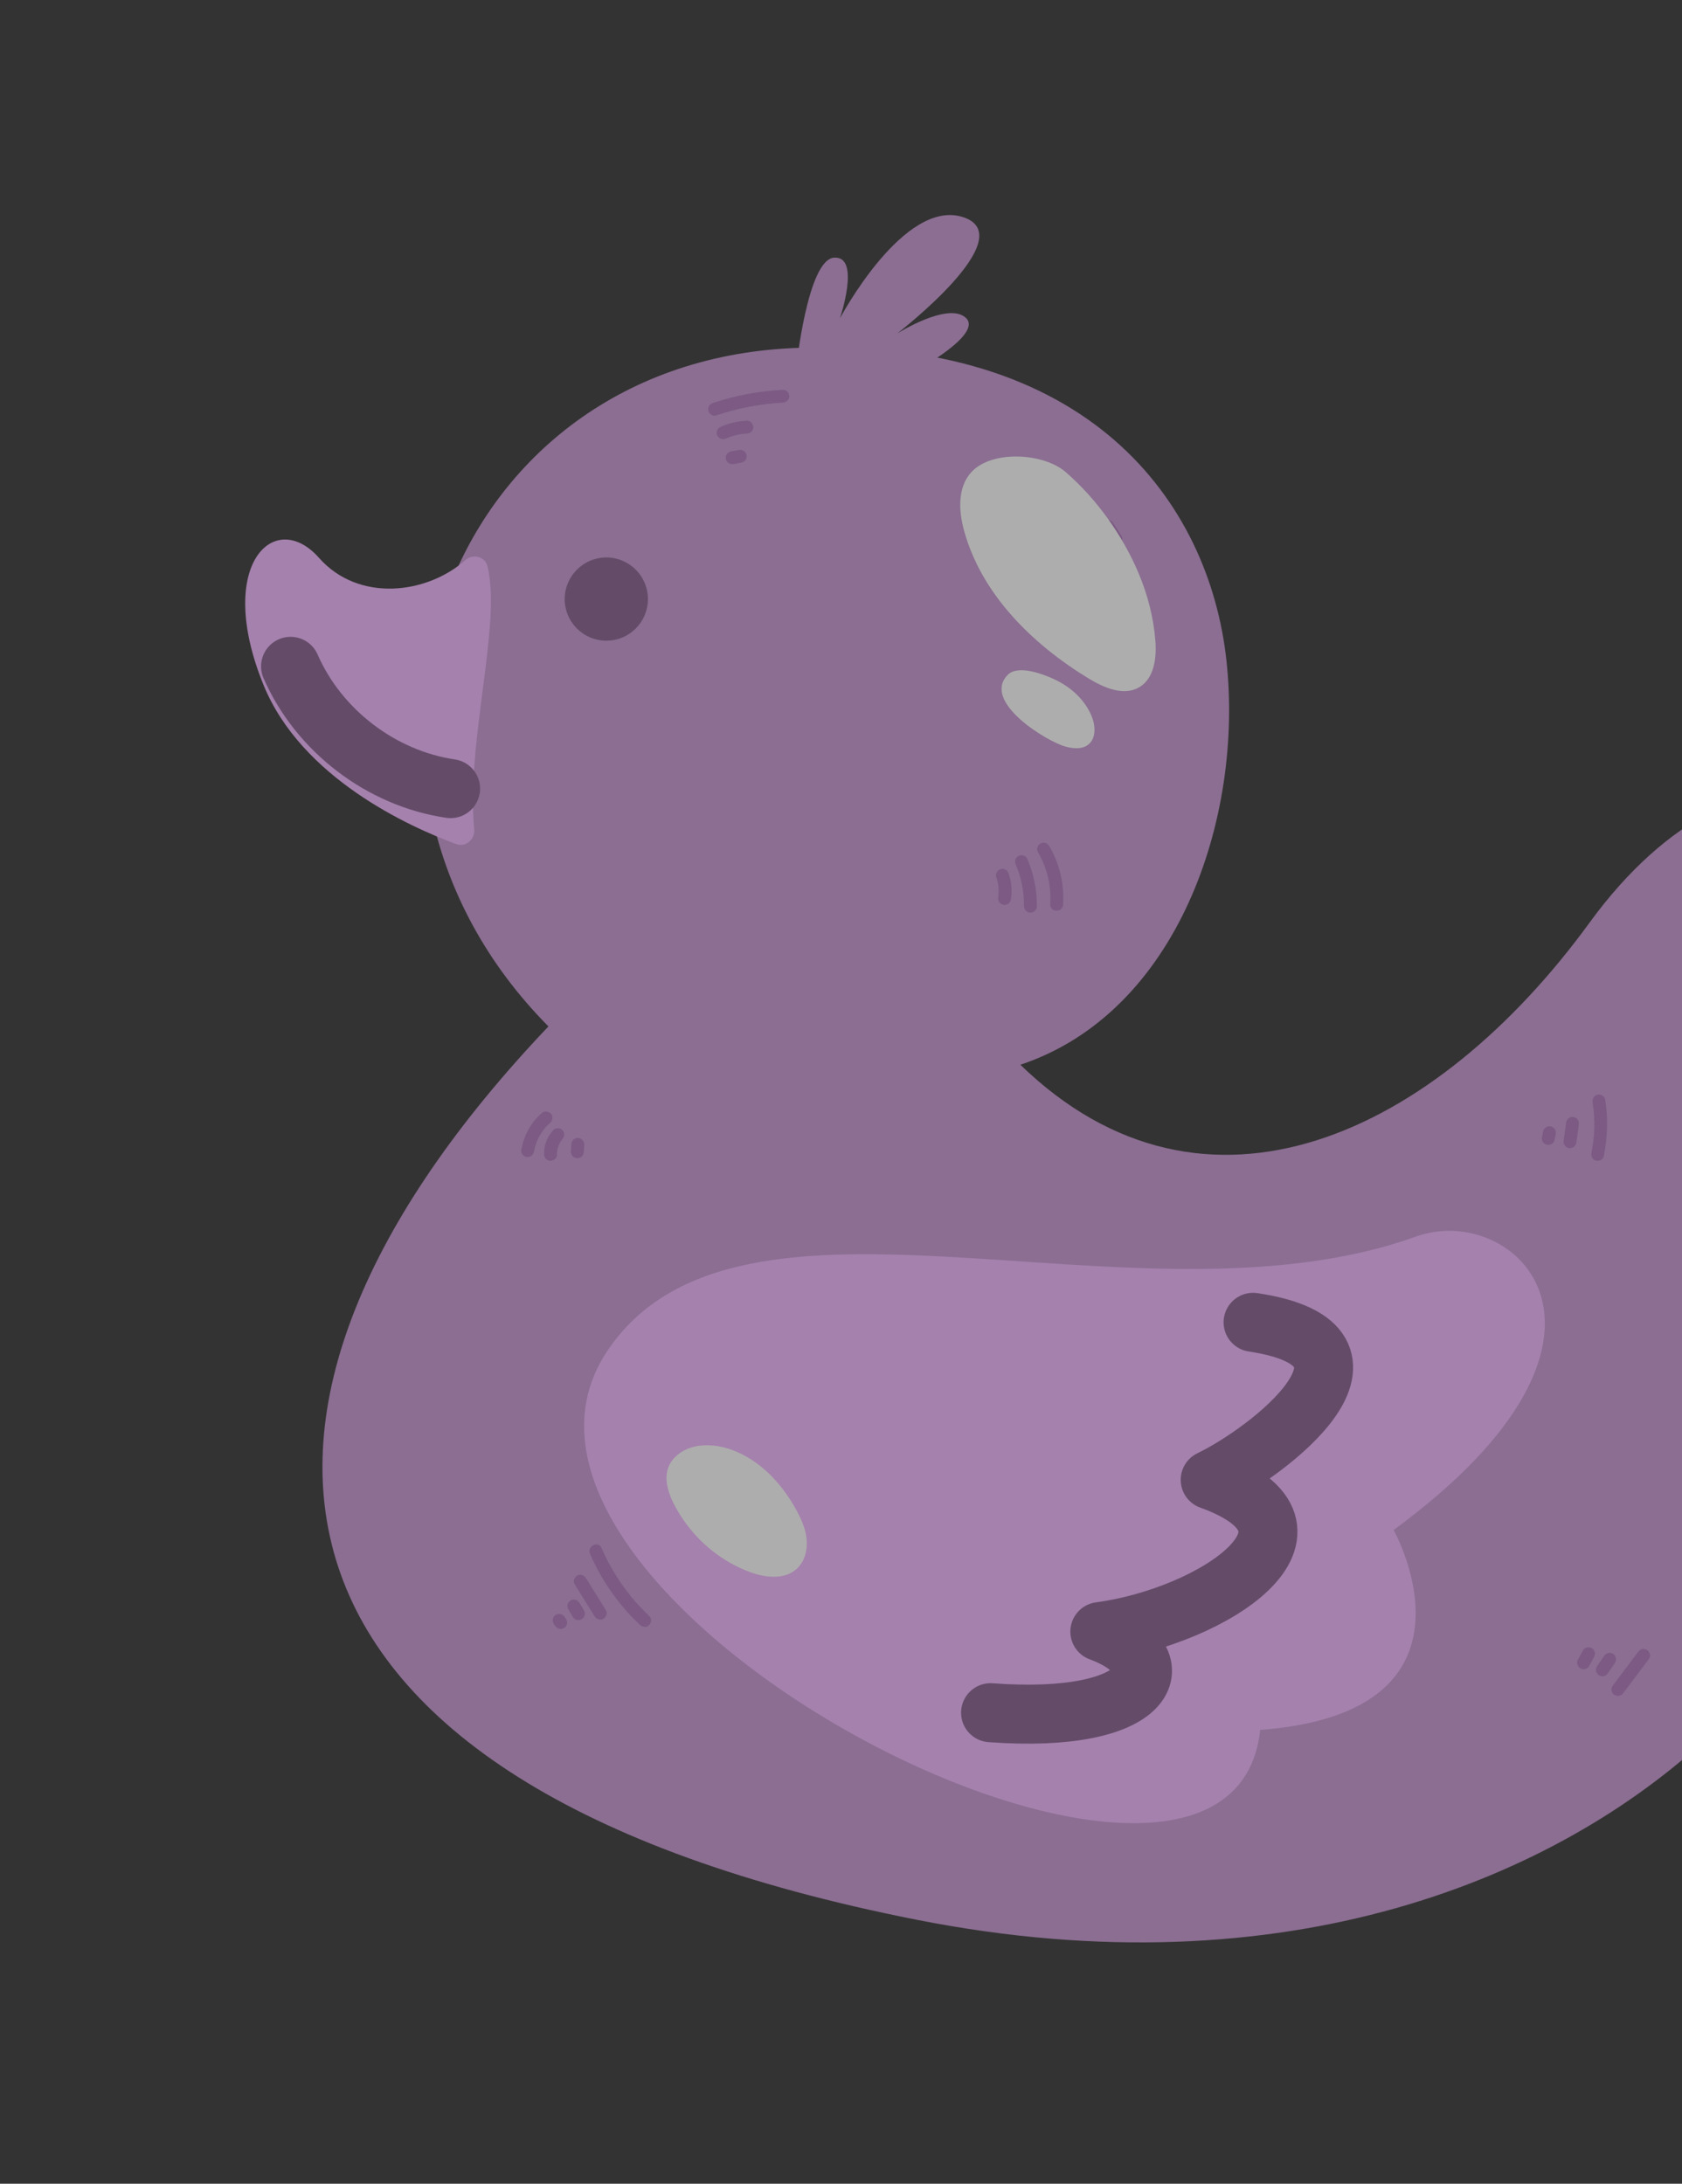 <svg width="57" height="74" viewBox="0 0 57 74" fill="none" xmlns="http://www.w3.org/2000/svg">
<rect x="0" y="0" width="57" height="74" fill="#333333" stroke="none"/>
<g opacity="0.6">
<path d="M18.586 34.782C6.221 47.782 7.768 60.454 31.066 65.055C56.232 70.025 67.734 49.291 60.334 47.69C70.413 37.487 59.934 39.093 59.934 39.093C66.617 25.476 59.108 24.065 53.872 31.259C48.636 38.453 40.838 42.151 34.578 36.081C39.902 34.312 42.146 27.738 41.562 22.383C40.978 17.028 36.905 11.346 26.885 11.795C14.887 12.332 10.164 26.289 18.586 34.782Z" fill="#C796D2"/>
<path d="M16.518 19.184C16.438 18.86 16.025 18.754 15.776 18.976C14.469 20.138 12.152 20.422 10.81 18.904C9.3 17.195 7.272 19.138 8.928 23.206C10.217 26.373 13.891 28.025 15.456 28.602C15.783 28.722 16.102 28.447 16.069 28.1C15.792 25.135 17.008 21.151 16.518 19.184Z" fill="#F2B5FF"/>
<path d="M21.934 20.046C21.793 19.28 21.058 18.773 20.292 18.914C19.526 19.055 19.019 19.79 19.16 20.556C19.301 21.322 20.036 21.829 20.802 21.688C21.568 21.547 22.075 20.812 21.934 20.046Z" fill="#855D8E"/>
<path d="M30.405 11.301C30.405 11.301 34.657 8.029 32.646 7.361C30.634 6.693 28.462 10.791 28.462 10.791C28.462 10.791 29.182 8.675 28.27 8.731C27.358 8.787 26.978 12.509 26.978 12.509L31.026 12.568C31.026 12.568 33.33 11.328 32.73 10.77C32.13 10.213 30.405 11.301 30.405 11.301Z" fill="#C796D2"/>
<path d="M9.847 22.58C10.797 24.757 12.919 26.379 15.269 26.724" stroke="#855D8E" stroke-width="2" stroke-miterlimit="10" stroke-linecap="round"/>
<path d="M20.565 45.804C14.962 54.258 41.713 68.026 42.705 58.621C50.689 58.021 47.228 51.846 47.228 51.846C56.208 45.258 51.335 40.698 47.988 41.902C38.519 45.308 25.03 39.068 20.565 45.804Z" fill="#F2B5FF"/>
<path d="M42.465 44.809C47.709 45.598 42.971 49.206 41.012 50.147C45.648 51.822 41.079 54.783 37.272 55.29C39.975 56.297 38.967 58.441 33.569 58.038" stroke="#855D8E" stroke-width="2" stroke-miterlimit="10" stroke-linecap="round" stroke-linejoin="round"/>
<path d="M34.184 29.616C34.165 29.56 34.143 29.514 34.092 29.48C34.047 29.45 33.979 29.435 33.925 29.448C33.872 29.463 33.819 29.492 33.789 29.541C33.762 29.588 33.739 29.653 33.758 29.707C33.799 29.826 33.825 29.948 33.839 30.073C33.846 30.194 33.843 30.314 33.824 30.433C33.816 30.485 33.846 30.553 33.879 30.591C33.915 30.631 33.975 30.663 34.03 30.663C34.086 30.664 34.146 30.649 34.187 30.609C34.231 30.566 34.25 30.519 34.26 30.458C34.304 30.179 34.278 29.883 34.184 29.616Z" fill="#AD75B9"/>
<path d="M34.811 29.099C34.765 28.991 34.618 28.953 34.518 29.004C34.407 29.061 34.376 29.189 34.423 29.297C34.611 29.737 34.706 30.223 34.702 30.697C34.701 30.815 34.786 30.92 34.908 30.927C35.021 30.934 35.137 30.84 35.138 30.722C35.142 30.162 35.031 29.613 34.811 29.099Z" fill="#AD75B9"/>
<path d="M35.56 28.675C35.501 28.573 35.376 28.524 35.267 28.58C35.166 28.631 35.112 28.771 35.172 28.873C35.484 29.407 35.632 30.017 35.591 30.636C35.572 30.916 36.008 30.941 36.026 30.661C36.072 29.97 35.909 29.272 35.56 28.675Z" fill="#AD75B9"/>
<path d="M18.665 37.737C18.581 37.652 18.449 37.64 18.357 37.72C17.984 38.046 17.747 38.491 17.665 38.978C17.646 39.091 17.761 39.207 17.87 39.208C17.999 39.21 18.08 39.123 18.1 39.003C18.102 38.994 18.103 38.986 18.105 38.977C18.105 38.975 18.105 38.976 18.107 38.969C18.113 38.942 18.119 38.915 18.126 38.888C18.139 38.84 18.153 38.793 18.17 38.747C18.187 38.697 18.207 38.649 18.228 38.601C18.233 38.591 18.238 38.581 18.242 38.57C18.243 38.569 18.243 38.57 18.244 38.568C18.256 38.544 18.269 38.519 18.283 38.495C18.333 38.406 18.39 38.322 18.454 38.242C18.462 38.233 18.47 38.223 18.478 38.214C18.479 38.212 18.479 38.212 18.48 38.211C18.496 38.194 18.512 38.177 18.528 38.16C18.567 38.12 18.607 38.082 18.649 38.046C18.733 37.97 18.746 37.821 18.665 37.737Z" fill="#AD75B9"/>
<path d="M19.07 38.586C19.063 38.594 19.057 38.601 19.05 38.608C19.089 38.565 19.116 38.522 19.12 38.461C19.123 38.408 19.103 38.343 19.065 38.304C19.026 38.263 18.973 38.232 18.915 38.231C18.861 38.231 18.795 38.245 18.757 38.286C18.65 38.405 18.566 38.534 18.51 38.684C18.46 38.817 18.434 38.963 18.438 39.105C18.439 39.164 18.453 39.218 18.493 39.263C18.529 39.303 18.589 39.334 18.643 39.335C18.753 39.337 18.877 39.252 18.874 39.13C18.872 39.072 18.879 39.016 18.887 38.96C18.901 38.894 18.923 38.83 18.95 38.767C18.984 38.703 19.022 38.641 19.07 38.586Z" fill="#AD75B9"/>
<path d="M19.784 38.707C19.776 38.679 19.763 38.655 19.743 38.635C19.724 38.612 19.702 38.596 19.675 38.586C19.65 38.57 19.623 38.563 19.593 38.562C19.536 38.561 19.477 38.576 19.435 38.617C19.394 38.657 19.366 38.708 19.363 38.767L19.348 39.017C19.345 39.047 19.35 39.076 19.362 39.103C19.369 39.13 19.383 39.154 19.403 39.175C19.422 39.197 19.444 39.214 19.47 39.224C19.496 39.239 19.523 39.247 19.553 39.248C19.609 39.248 19.669 39.233 19.711 39.193C19.752 39.153 19.78 39.102 19.783 39.042L19.798 38.792C19.801 38.762 19.796 38.734 19.784 38.707Z" fill="#AD75B9"/>
<path d="M22.009 54.768C21.314 54.115 20.763 53.332 20.385 52.456C20.274 52.199 19.885 52.397 19.996 52.654C20.387 53.56 20.965 54.383 21.683 55.058C21.769 55.139 21.898 55.159 21.991 55.075C22.074 55.002 22.096 54.849 22.009 54.768Z" fill="#AD75B9"/>
<path d="M20.533 54.567C20.309 54.206 20.084 53.845 19.86 53.484C19.8 53.387 19.675 53.328 19.567 53.389C19.471 53.443 19.408 53.579 19.472 53.682C19.696 54.043 19.921 54.404 20.145 54.765C20.205 54.862 20.33 54.921 20.438 54.86C20.534 54.806 20.598 54.67 20.533 54.567Z" fill="#AD75B9"/>
<path d="M19.794 54.584C19.743 54.497 19.693 54.411 19.642 54.324C19.629 54.298 19.612 54.277 19.589 54.26C19.569 54.24 19.545 54.225 19.517 54.217C19.489 54.206 19.46 54.203 19.43 54.208C19.401 54.208 19.374 54.215 19.348 54.229C19.3 54.257 19.256 54.299 19.241 54.354C19.225 54.408 19.223 54.472 19.253 54.523C19.304 54.609 19.355 54.696 19.406 54.782C19.418 54.808 19.435 54.83 19.458 54.846C19.478 54.867 19.502 54.881 19.53 54.89C19.558 54.9 19.587 54.903 19.617 54.899C19.646 54.899 19.673 54.892 19.699 54.877C19.747 54.85 19.791 54.808 19.807 54.753C19.823 54.698 19.824 54.634 19.794 54.584Z" fill="#AD75B9"/>
<path d="M19.213 54.937C19.204 54.899 19.188 54.866 19.163 54.837C19.145 54.813 19.128 54.789 19.11 54.765C19.092 54.743 19.069 54.726 19.043 54.716C19.018 54.701 18.99 54.693 18.96 54.693C18.93 54.69 18.902 54.694 18.875 54.706C18.847 54.714 18.823 54.727 18.802 54.747C18.79 54.761 18.778 54.775 18.766 54.79C18.745 54.822 18.733 54.859 18.73 54.898C18.732 54.917 18.733 54.937 18.735 54.956C18.743 54.993 18.76 55.026 18.785 55.055C18.803 55.08 18.82 55.103 18.838 55.127C18.856 55.15 18.879 55.166 18.905 55.176C18.93 55.192 18.958 55.199 18.988 55.2C19.018 55.203 19.046 55.198 19.073 55.186C19.101 55.179 19.125 55.165 19.145 55.145C19.157 55.131 19.17 55.117 19.182 55.103C19.203 55.07 19.215 55.034 19.218 54.995C19.216 54.975 19.214 54.956 19.213 54.937Z" fill="#AD75B9"/>
<path d="M26.541 13.21C25.733 13.252 24.938 13.396 24.17 13.653C24.059 13.69 23.977 13.788 24.003 13.912C24.026 14.017 24.15 14.116 24.262 14.079C24.991 13.835 25.75 13.685 26.517 13.645C26.635 13.639 26.74 13.566 26.747 13.439C26.753 13.332 26.66 13.204 26.541 13.21Z" fill="#AD75B9"/>
<path d="M25.321 14.258C25.003 14.27 24.697 14.34 24.407 14.471C24.303 14.519 24.256 14.665 24.312 14.765C24.373 14.871 24.494 14.91 24.605 14.86C24.636 14.846 24.666 14.832 24.698 14.82C24.715 14.813 24.733 14.807 24.75 14.8C24.751 14.799 24.75 14.8 24.752 14.799C24.815 14.779 24.879 14.759 24.944 14.744C25.009 14.728 25.075 14.716 25.141 14.707C25.174 14.702 25.207 14.699 25.24 14.696C25.259 14.695 25.278 14.694 25.297 14.693C25.356 14.69 25.409 14.678 25.454 14.638C25.494 14.602 25.526 14.542 25.527 14.487C25.528 14.378 25.443 14.253 25.321 14.258Z" fill="#AD75B9"/>
<path d="M25.299 15.415C25.284 15.362 25.255 15.309 25.206 15.28C25.155 15.249 25.099 15.237 25.04 15.248C24.949 15.265 24.858 15.282 24.767 15.299C24.738 15.304 24.713 15.315 24.691 15.334C24.666 15.348 24.647 15.367 24.631 15.392C24.614 15.416 24.604 15.442 24.601 15.471C24.593 15.5 24.593 15.529 24.6 15.558C24.614 15.612 24.643 15.665 24.693 15.694C24.744 15.725 24.8 15.737 24.859 15.726L25.131 15.675C25.16 15.67 25.185 15.659 25.208 15.64C25.232 15.626 25.252 15.607 25.267 15.582C25.284 15.558 25.294 15.532 25.298 15.503C25.305 15.474 25.306 15.445 25.299 15.415Z" fill="#AD75B9"/>
<path d="M38.008 18.165C37.914 18.021 37.82 17.876 37.726 17.731C37.714 17.705 37.697 17.684 37.674 17.667C37.653 17.647 37.63 17.633 37.602 17.624C37.551 17.607 37.481 17.609 37.433 17.636C37.384 17.664 37.341 17.706 37.325 17.761C37.31 17.813 37.306 17.881 37.338 17.93C37.432 18.075 37.526 18.219 37.62 18.364C37.632 18.39 37.649 18.411 37.672 18.428C37.692 18.449 37.716 18.463 37.744 18.471C37.795 18.489 37.865 18.486 37.913 18.459C37.961 18.431 38.005 18.389 38.02 18.334C38.036 18.281 38.039 18.214 38.008 18.165Z" fill="#AD75B9"/>
<path d="M37.133 18.312L37.108 18.255C37.096 18.229 37.079 18.207 37.056 18.191C37.036 18.17 37.012 18.156 36.984 18.148C36.956 18.137 36.927 18.134 36.897 18.139C36.868 18.138 36.841 18.145 36.815 18.16C36.8 18.171 36.784 18.181 36.769 18.191C36.74 18.217 36.72 18.248 36.707 18.284C36.703 18.304 36.7 18.323 36.696 18.342C36.694 18.381 36.702 18.418 36.72 18.453C36.728 18.473 36.737 18.491 36.745 18.511C36.757 18.537 36.775 18.558 36.797 18.575C36.818 18.596 36.842 18.61 36.869 18.618C36.898 18.629 36.926 18.632 36.956 18.627C36.985 18.627 37.012 18.62 37.038 18.606C37.054 18.595 37.069 18.585 37.084 18.574C37.113 18.549 37.133 18.518 37.146 18.481C37.15 18.462 37.153 18.443 37.157 18.424C37.159 18.384 37.152 18.347 37.133 18.312Z" fill="#AD75B9"/>
<path d="M55.818 55.915C55.712 55.85 55.589 55.878 55.516 55.975C55.226 56.361 54.937 56.746 54.647 57.131C54.578 57.222 54.611 57.375 54.708 57.433C54.814 57.498 54.937 57.47 55.01 57.372C55.3 56.987 55.589 56.602 55.879 56.217C55.948 56.126 55.915 55.973 55.818 55.915Z" fill="#AD75B9"/>
<path d="M54.76 56.183C54.748 56.131 54.713 56.074 54.667 56.047C54.618 56.017 54.557 56.001 54.5 56.015C54.445 56.03 54.398 56.06 54.364 56.108L54.121 56.466C54.089 56.512 54.078 56.578 54.09 56.632C54.101 56.683 54.136 56.74 54.182 56.768C54.231 56.797 54.292 56.814 54.349 56.8C54.404 56.785 54.451 56.755 54.484 56.707L54.728 56.349C54.76 56.303 54.771 56.237 54.76 56.183Z" fill="#AD75B9"/>
<path d="M54.044 55.993C54.033 55.942 53.998 55.885 53.952 55.857C53.903 55.828 53.842 55.811 53.785 55.825C53.733 55.839 53.676 55.869 53.65 55.918L53.483 56.225C53.466 56.249 53.456 56.276 53.453 56.304C53.444 56.333 53.444 56.362 53.452 56.392C53.463 56.443 53.499 56.5 53.545 56.528C53.594 56.557 53.654 56.574 53.711 56.559C53.763 56.545 53.82 56.516 53.847 56.467L54.013 56.16C54.03 56.136 54.04 56.109 54.043 56.08C54.052 56.051 54.052 56.023 54.044 55.993Z" fill="#AD75B9"/>
<path d="M54.398 37.263C54.38 37.147 54.249 37.073 54.139 37.096C54.018 37.122 53.954 37.239 53.972 37.355C54.058 37.915 54.048 38.493 53.934 39.048C53.91 39.164 53.949 39.284 54.07 39.325C54.171 39.358 54.323 39.304 54.347 39.188C54.477 38.552 54.497 37.906 54.398 37.263Z" fill="#AD75B9"/>
<path d="M53.451 37.923C53.416 37.883 53.356 37.851 53.301 37.85C53.175 37.849 53.087 37.934 53.071 38.056C53.043 38.263 53.015 38.471 52.987 38.679C52.98 38.731 53.008 38.798 53.042 38.836C53.077 38.876 53.138 38.908 53.192 38.909C53.318 38.91 53.406 38.825 53.422 38.703C53.451 38.496 53.478 38.288 53.506 38.08C53.514 38.028 53.486 37.961 53.451 37.923Z" fill="#AD75B9"/>
<path d="M52.702 38.286C52.69 38.259 52.672 38.238 52.65 38.221C52.629 38.201 52.605 38.187 52.578 38.178C52.559 38.174 52.539 38.171 52.52 38.167C52.481 38.165 52.444 38.173 52.409 38.191C52.393 38.201 52.378 38.212 52.363 38.222C52.334 38.248 52.314 38.278 52.301 38.315C52.288 38.379 52.275 38.443 52.262 38.508C52.252 38.536 52.248 38.565 52.253 38.595C52.253 38.624 52.26 38.651 52.275 38.677C52.287 38.703 52.304 38.725 52.327 38.741C52.347 38.761 52.371 38.776 52.399 38.785C52.418 38.789 52.437 38.792 52.457 38.796C52.496 38.798 52.533 38.79 52.568 38.772C52.583 38.762 52.599 38.751 52.614 38.741C52.643 38.715 52.663 38.684 52.676 38.648C52.689 38.584 52.702 38.52 52.715 38.455C52.725 38.426 52.728 38.397 52.723 38.368C52.724 38.339 52.717 38.312 52.702 38.286Z" fill="#AD75B9"/>
<path d="M39.154 21.718C39.198 22.297 39.115 22.98 38.618 23.282C38.093 23.601 37.418 23.312 36.892 22.992C34.987 21.832 33.274 20.149 32.675 18C32.486 17.324 32.441 16.517 32.917 16C33.617 15.239 35.369 15.349 36.115 15.998C37.168 16.911 38.044 18.142 38.584 19.422C38.892 20.152 39.093 20.927 39.154 21.718Z" fill="white"/>
<path d="M36.109 25.3C36.365 25.369 36.663 25.399 36.873 25.238C37.155 25.022 37.127 24.585 36.989 24.258C36.756 23.705 36.291 23.286 35.756 23.032C35.383 22.854 34.501 22.509 34.148 22.871C33.26 23.781 35.477 25.129 36.109 25.3Z" fill="white"/>
<path d="M25.394 53.265C25.924 53.465 26.584 53.544 27.002 53.161C27.265 52.92 27.367 52.54 27.338 52.185C27.308 51.829 27.163 51.494 26.993 51.181C26.474 50.225 25.66 49.374 24.614 49.071C24.061 48.911 23.415 48.93 22.968 49.294C22.228 49.897 22.72 50.855 23.144 51.482C23.689 52.287 24.483 52.923 25.394 53.265Z" fill="white"/>
</g>
</svg>
